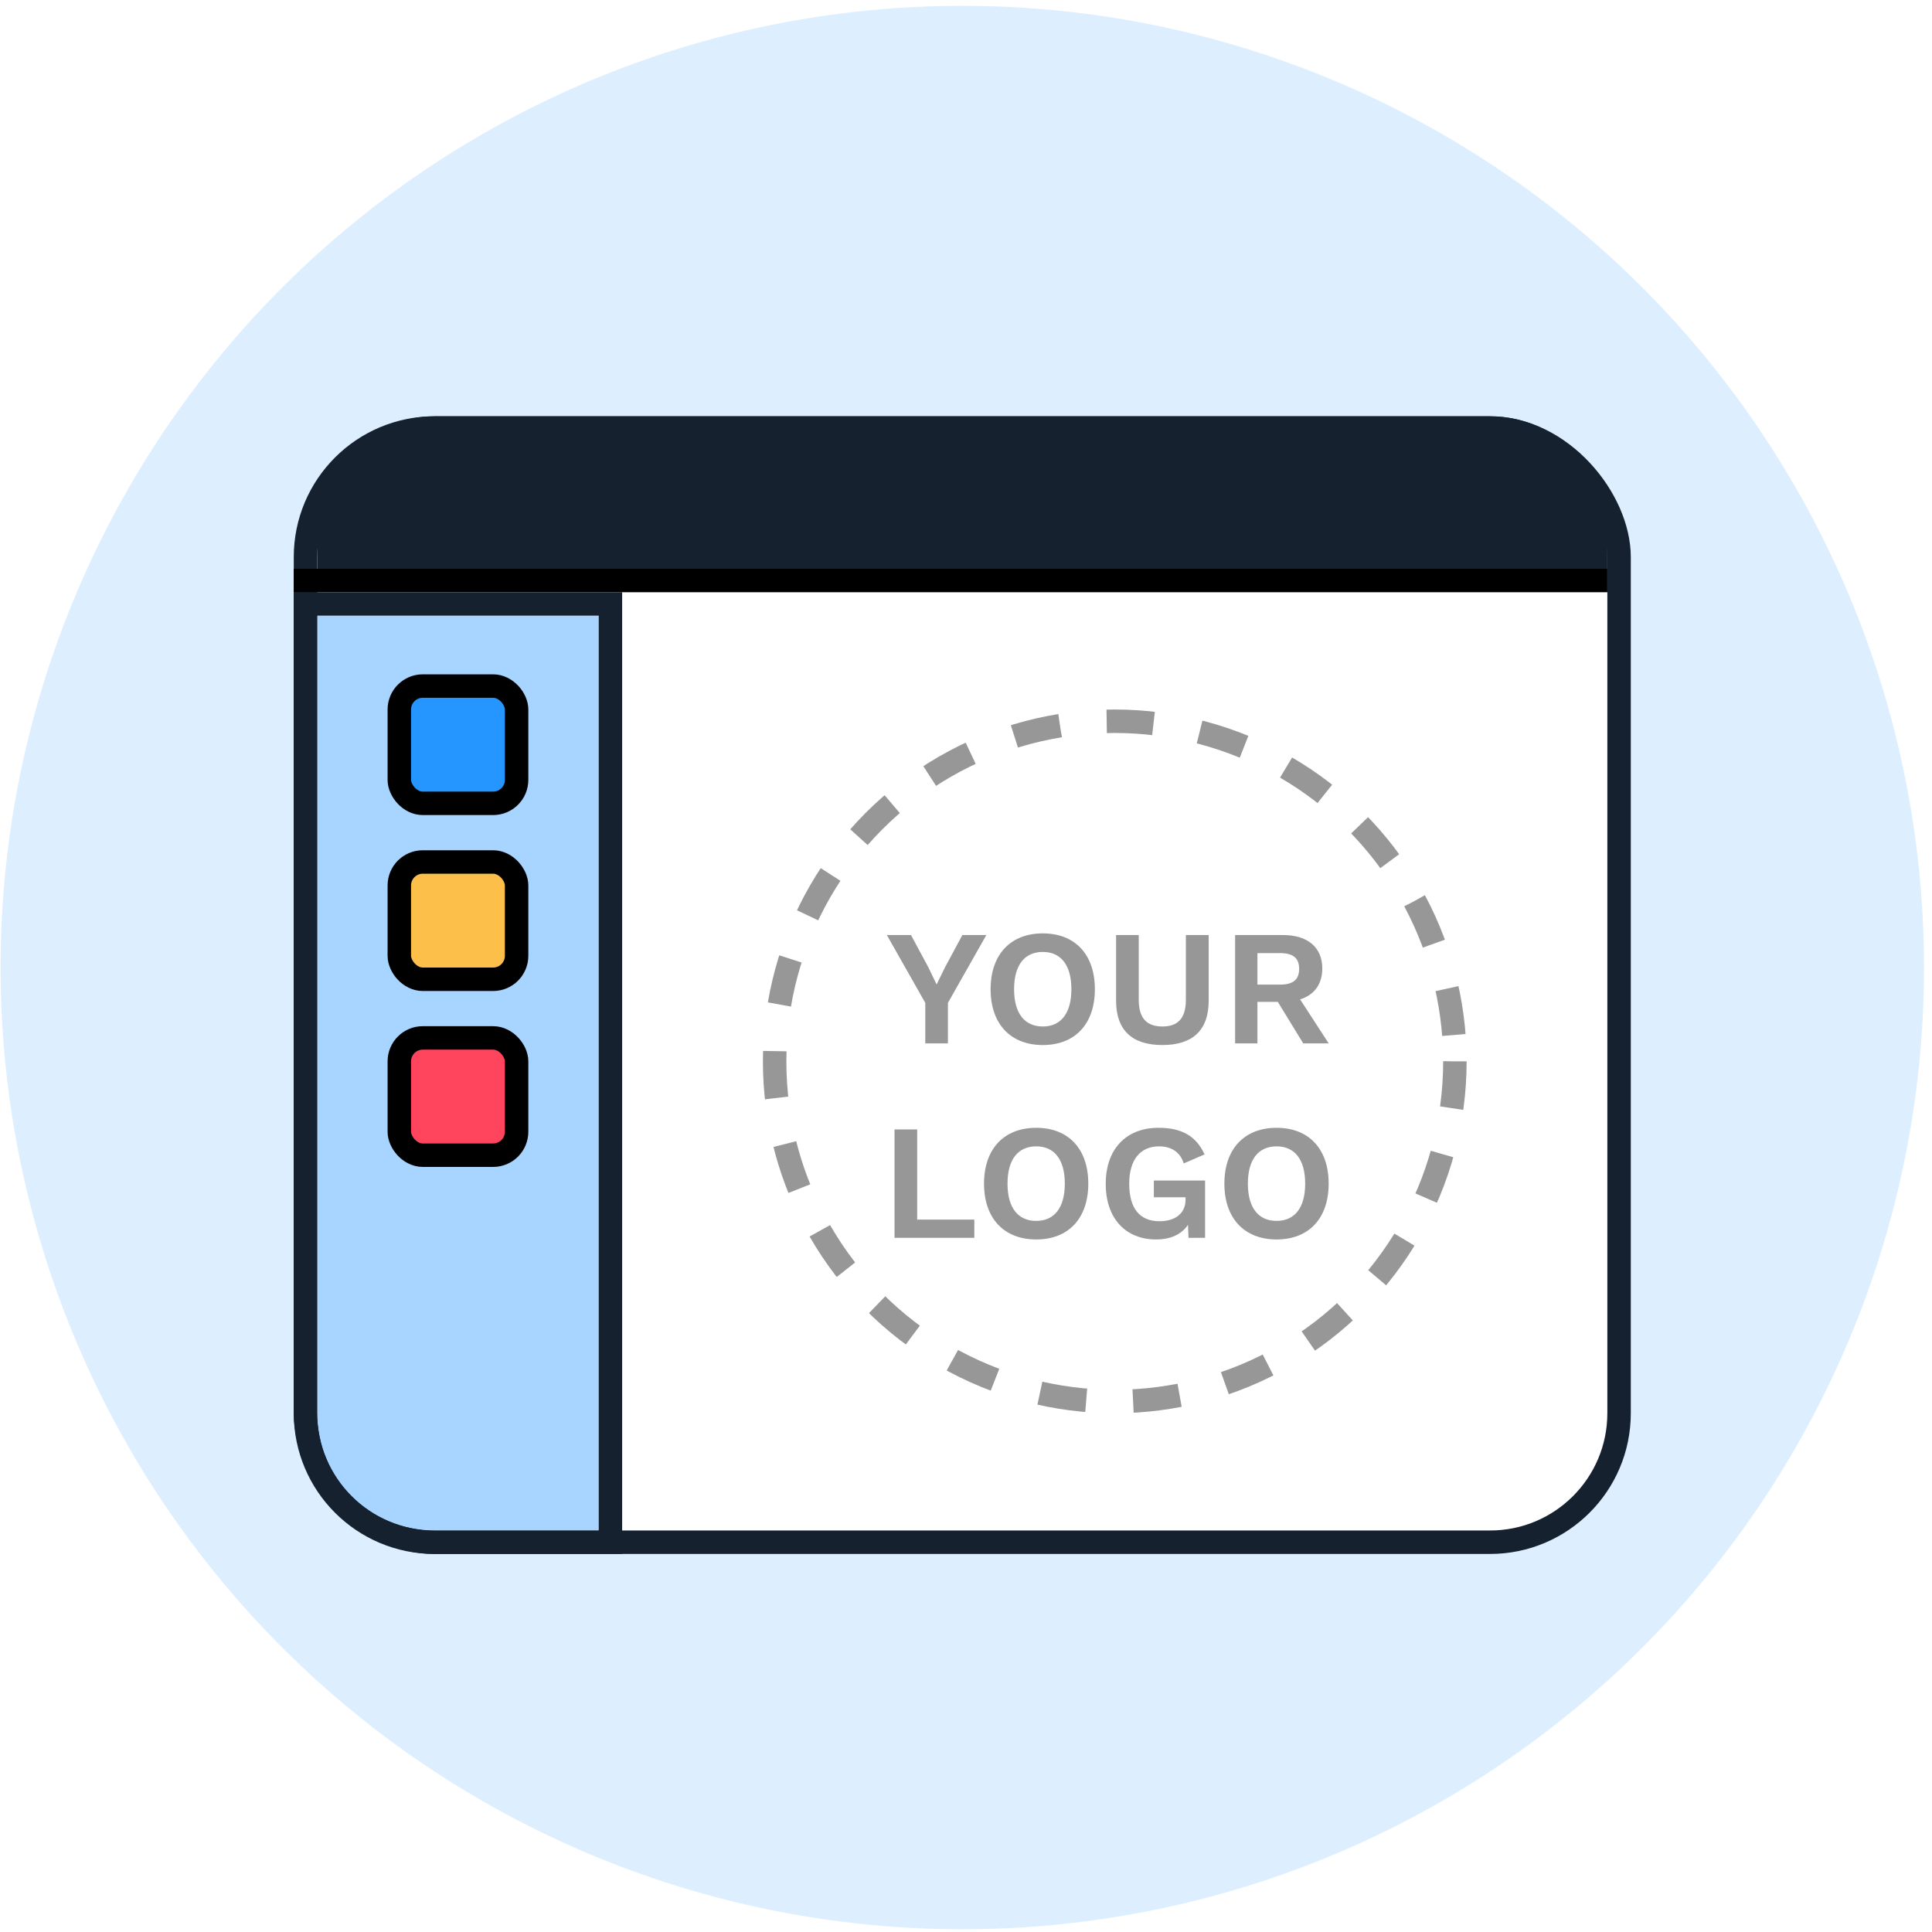 <svg width="159" height="159" viewBox="0 0 159 159" fill="none" xmlns="http://www.w3.org/2000/svg">
<circle cx="79.195" cy="79.627" r="79.149" fill="#DDEFFF"/>
<g filter="url(#filter0_d_2_546)">
<rect x="26.107" y="34.261" width="106.176" height="89.767" rx="9.652" fill="white"/>
<rect x="25.141" y="33.295" width="108.106" height="91.697" rx="10.618" stroke="#16212F" stroke-width="1.93"/>
</g>
<line x1="24.176" y1="47.774" x2="132.283" y2="47.774" stroke="black" stroke-width="1.93"/>
<g filter="url(#filter1_d_2_546)">
<path d="M26.107 48.739H49.272V124.028H35.759C30.428 124.028 26.107 119.706 26.107 114.376V48.739Z" fill="#A8D5FF"/>
<path d="M26.107 47.774H25.141V48.739V114.376C25.141 120.239 29.895 124.993 35.759 124.993H49.272H50.237V124.028V48.739V47.774H49.272H26.107Z" stroke="#16212F" stroke-width="1.93"/>
</g>
<path d="M26.107 43.913C26.107 38.582 30.428 34.261 35.759 34.261H122.63C127.961 34.261 132.283 38.582 132.283 43.913V46.809H26.107V43.913Z" fill="#16212F"/>
<circle cx="91.743" cy="87.349" r="27.992" stroke="#979797" stroke-width="1.93" stroke-dasharray="3.86 3.86"/>
<path d="M81.175 76.951H79.202L77.77 79.614L77.08 81.019L76.405 79.614L74.972 76.951H72.986L76.148 82.532V85.87H78.013V82.532L81.175 76.951ZM85.822 76.816C83.173 76.816 81.525 78.546 81.525 81.411C81.525 84.275 83.173 86.005 85.822 86.005C88.47 86.005 90.106 84.275 90.106 81.411C90.106 78.546 88.47 76.816 85.822 76.816ZM85.822 78.343C87.308 78.343 88.173 79.424 88.173 81.411C88.173 83.397 87.308 84.478 85.822 84.478C84.322 84.478 83.457 83.397 83.457 81.411C83.457 79.424 84.322 78.343 85.822 78.343ZM99.473 76.951H97.595V82.276C97.595 83.776 96.973 84.478 95.662 84.478C94.352 84.478 93.716 83.776 93.716 82.276V76.951H91.852V82.357C91.852 84.789 93.176 86.005 95.662 86.005C98.149 86.005 99.473 84.789 99.473 82.357V76.951ZM107.255 85.87H109.349L106.998 82.249C108.16 81.884 108.822 80.992 108.822 79.708C108.822 77.951 107.606 76.951 105.579 76.951H101.647V85.87H103.484V82.451H105.16L107.255 85.87ZM103.484 78.438H105.336C106.417 78.438 106.917 78.843 106.917 79.735C106.917 80.627 106.417 81.032 105.336 81.032H103.484V78.438ZM75.482 100.37V92.951H73.617V101.87H80.184V100.37H75.482ZM85.281 92.816C82.632 92.816 80.984 94.546 80.984 97.411C80.984 100.276 82.632 102.005 85.281 102.005C87.929 102.005 89.564 100.276 89.564 97.411C89.564 94.546 87.929 92.816 85.281 92.816ZM85.281 94.343C86.767 94.343 87.632 95.424 87.632 97.411C87.632 99.397 86.767 100.478 85.281 100.478C83.781 100.478 82.916 99.397 82.916 97.411C82.916 95.424 83.781 94.343 85.281 94.343ZM94.959 97.154V98.532H97.567V98.735C97.567 99.924 96.635 100.505 95.432 100.505C93.783 100.505 92.932 99.438 92.932 97.411C92.932 95.424 93.865 94.343 95.391 94.343C96.378 94.343 97.135 94.803 97.418 95.749L99.135 95.005C98.432 93.492 97.27 92.816 95.337 92.816C92.689 92.816 91 94.559 91 97.424C91 100.33 92.689 102.005 95.135 102.005C96.391 102.005 97.256 101.559 97.77 100.803L97.81 101.87H99.175V97.154H94.959ZM105.062 92.816C102.414 92.816 100.765 94.546 100.765 97.411C100.765 100.276 102.414 102.005 105.062 102.005C107.711 102.005 109.346 100.276 109.346 97.411C109.346 94.546 107.711 92.816 105.062 92.816ZM105.062 94.343C106.549 94.343 107.414 95.424 107.414 97.411C107.414 99.397 106.549 100.478 105.062 100.478C103.562 100.478 102.698 99.397 102.698 97.411C102.698 95.424 103.562 94.343 105.062 94.343Z" fill="#979797"/>
<rect x="32.863" y="70.94" width="9.652" height="9.652" rx="1.93" fill="#FCBF49" stroke="black" stroke-width="1.93"/>
<rect x="32.863" y="85.418" width="9.652" height="9.652" rx="1.93" fill="#FF445E" stroke="black" stroke-width="1.93"/>
<rect x="32.863" y="56.461" width="9.652" height="9.652" rx="1.93" fill="#2595FF" stroke="black" stroke-width="1.93"/>
<defs>
<filter id="filter0_d_2_546" x="16.454" y="26.539" width="125.481" height="109.071" filterUnits="userSpaceOnUse" color-interpolation-filters="sRGB">
<feFlood flood-opacity="0" result="BackgroundImageFix"/>
<feColorMatrix in="SourceAlpha" type="matrix" values="0 0 0 0 0 0 0 0 0 0 0 0 0 0 0 0 0 0 127 0" result="hardAlpha"/>
<feOffset dy="1.93"/>
<feGaussianBlur stdDeviation="3.861"/>
<feComposite in2="hardAlpha" operator="out"/>
<feColorMatrix type="matrix" values="0 0 0 0 0.506 0 0 0 0 0.518 0 0 0 0 0.533 0 0 0 0.15 0"/>
<feBlend mode="normal" in2="BackgroundImageFix" result="effect1_dropShadow_2_546"/>
<feBlend mode="normal" in="SourceGraphic" in2="effect1_dropShadow_2_546" result="shape"/>
</filter>
<filter id="filter1_d_2_546" x="16.454" y="41.018" width="42.47" height="94.593" filterUnits="userSpaceOnUse" color-interpolation-filters="sRGB">
<feFlood flood-opacity="0" result="BackgroundImageFix"/>
<feColorMatrix in="SourceAlpha" type="matrix" values="0 0 0 0 0 0 0 0 0 0 0 0 0 0 0 0 0 0 127 0" result="hardAlpha"/>
<feOffset dy="1.93"/>
<feGaussianBlur stdDeviation="3.861"/>
<feComposite in2="hardAlpha" operator="out"/>
<feColorMatrix type="matrix" values="0 0 0 0 0.506 0 0 0 0 0.518 0 0 0 0 0.533 0 0 0 0.15 0"/>
<feBlend mode="normal" in2="BackgroundImageFix" result="effect1_dropShadow_2_546"/>
<feBlend mode="normal" in="SourceGraphic" in2="effect1_dropShadow_2_546" result="shape"/>
</filter>
</defs>
</svg>
